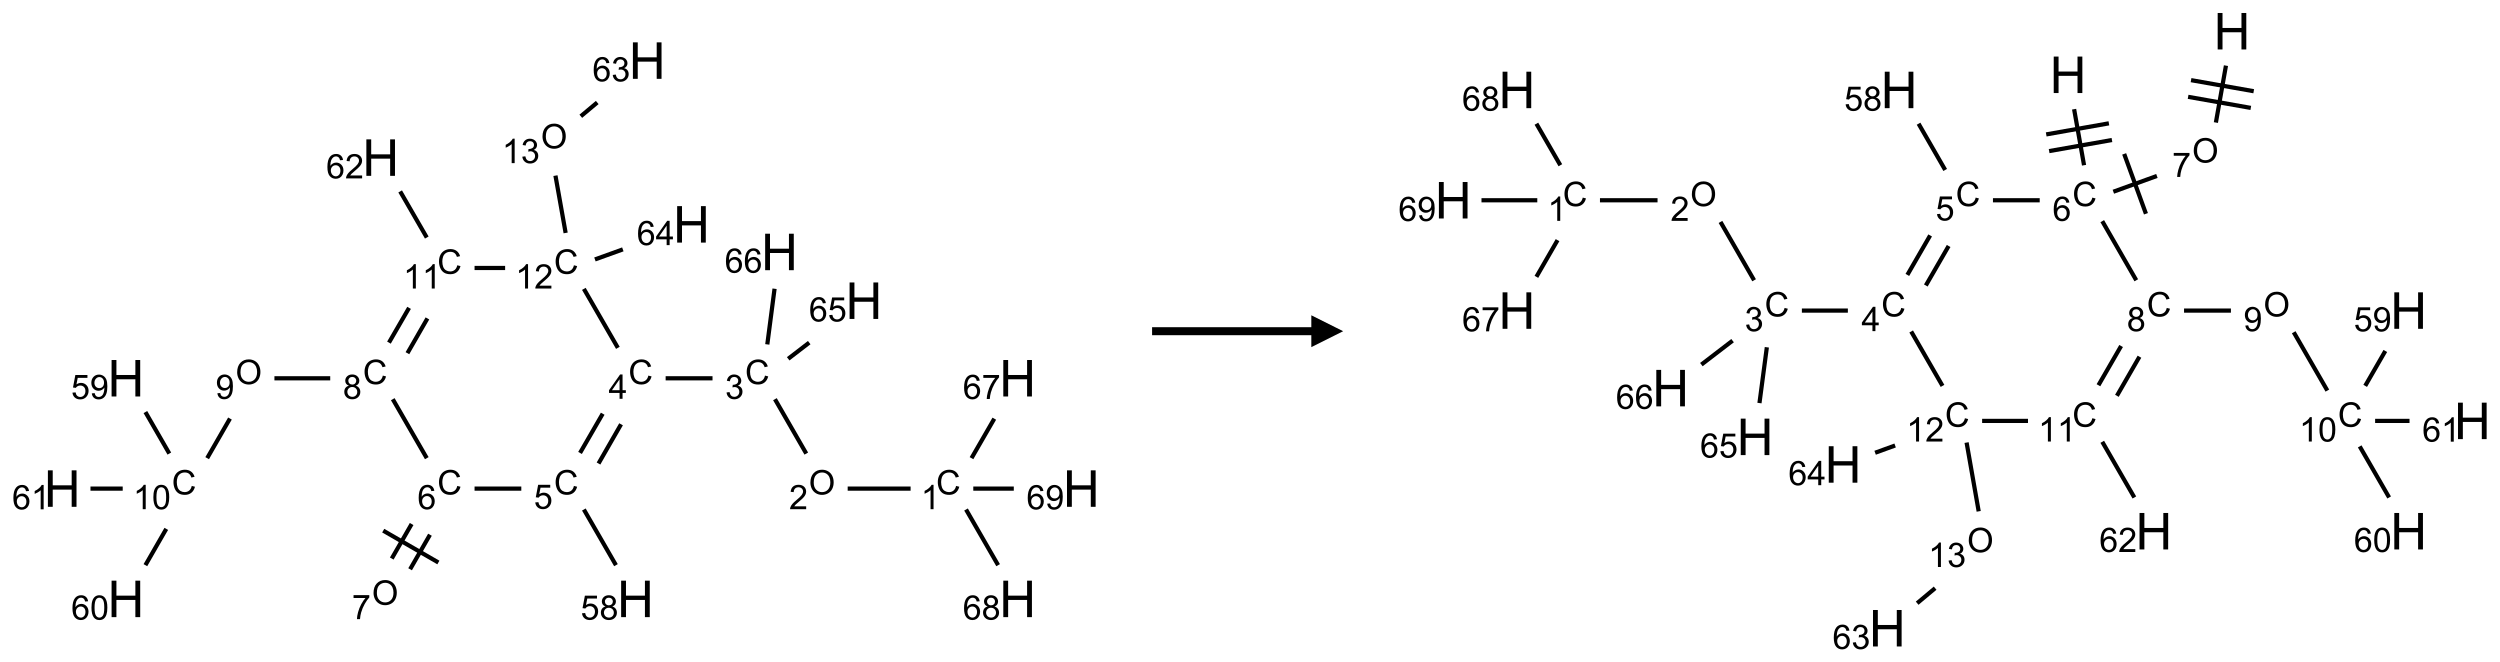 <?xml version="1.0" encoding="UTF-8"?>
<svg xmlns="http://www.w3.org/2000/svg" xmlns:xlink="http://www.w3.org/1999/xlink" width="785" height="208" viewBox="0 0 785 208">
<defs>
<g>
<g id="glyph-0-0">
<path d="M 1.332 0 L 1.332 -6.668 L 6.668 -6.668 L 6.668 0 Z M 1.5 -0.168 L 6.5 -0.168 L 6.5 -6.5 L 1.5 -6.5 Z M 1.5 -0.168 "/>
</g>
<g id="glyph-0-1">
<path d="M 6.27 -2.676 L 7.281 -2.422 C 7.07 -1.594 6.688 -0.961 6.137 -0.523 C 5.586 -0.086 4.914 0.129 4.121 0.129 C 3.297 0.129 2.629 -0.039 2.113 -0.371 C 1.598 -0.707 1.203 -1.191 0.934 -1.828 C 0.664 -2.465 0.531 -3.145 0.531 -3.875 C 0.531 -4.672 0.684 -5.363 0.988 -5.957 C 1.293 -6.547 1.723 -6.996 2.285 -7.305 C 2.844 -7.613 3.461 -7.766 4.137 -7.766 C 4.898 -7.766 5.543 -7.57 6.062 -7.184 C 6.582 -6.793 6.945 -6.246 7.152 -5.543 L 6.156 -5.309 C 5.98 -5.863 5.723 -6.266 5.387 -6.52 C 5.051 -6.773 4.625 -6.902 4.113 -6.902 C 3.527 -6.902 3.039 -6.762 2.645 -6.48 C 2.25 -6.199 1.973 -5.82 1.812 -5.348 C 1.652 -4.871 1.574 -4.383 1.574 -3.879 C 1.574 -3.23 1.668 -2.664 1.855 -2.18 C 2.047 -1.695 2.34 -1.332 2.738 -1.094 C 3.137 -0.855 3.57 -0.734 4.035 -0.734 C 4.602 -0.734 5.082 -0.898 5.473 -1.223 C 5.867 -1.551 6.133 -2.035 6.27 -2.676 Z M 6.27 -2.676 "/>
</g>
<g id="glyph-0-2">
<path d="M 3.973 0 L 3.035 0 L 3.035 -5.973 C 2.809 -5.758 2.516 -5.543 2.148 -5.328 C 1.781 -5.113 1.453 -4.953 1.16 -4.844 L 1.16 -5.75 C 1.684 -5.996 2.145 -6.297 2.535 -6.645 C 2.93 -6.996 3.207 -7.336 3.371 -7.668 L 3.973 -7.668 Z M 3.973 0 "/>
</g>
<g id="glyph-0-3">
<path d="M 0.516 -3.719 C 0.516 -4.984 0.855 -5.977 1.535 -6.695 C 2.215 -7.414 3.094 -7.77 4.172 -7.77 C 4.875 -7.77 5.512 -7.602 6.078 -7.266 C 6.645 -6.93 7.074 -6.461 7.371 -5.855 C 7.668 -5.254 7.816 -4.57 7.816 -3.809 C 7.816 -3.035 7.66 -2.34 7.348 -1.73 C 7.035 -1.117 6.594 -0.656 6.02 -0.34 C 5.449 -0.027 4.828 0.129 4.168 0.129 C 3.449 0.129 2.805 -0.043 2.238 -0.391 C 1.672 -0.738 1.246 -1.211 0.953 -1.812 C 0.66 -2.414 0.516 -3.047 0.516 -3.719 Z M 1.559 -3.703 C 1.559 -2.781 1.805 -2.059 2.301 -1.527 C 2.793 -1 3.414 -0.734 4.16 -0.734 C 4.922 -0.734 5.547 -1 6.039 -1.535 C 6.531 -2.07 6.777 -2.828 6.777 -3.812 C 6.777 -4.434 6.672 -4.977 6.461 -5.441 C 6.25 -5.902 5.945 -6.262 5.539 -6.52 C 5.133 -6.773 4.68 -6.902 4.176 -6.902 C 3.461 -6.902 2.848 -6.656 2.332 -6.164 C 1.816 -5.672 1.559 -4.852 1.559 -3.703 Z M 1.559 -3.703 "/>
</g>
<g id="glyph-0-4">
<path d="M 5.371 -0.902 L 5.371 0 L 0.324 0 C 0.316 -0.227 0.352 -0.441 0.434 -0.652 C 0.562 -0.996 0.766 -1.332 1.051 -1.668 C 1.332 -2 1.742 -2.387 2.277 -2.824 C 3.105 -3.504 3.668 -4.043 3.957 -4.441 C 4.25 -4.84 4.395 -5.215 4.395 -5.566 C 4.395 -5.938 4.262 -6.254 3.996 -6.508 C 3.73 -6.762 3.387 -6.891 2.957 -6.891 C 2.508 -6.891 2.145 -6.754 1.875 -6.484 C 1.605 -6.215 1.469 -5.84 1.465 -5.359 L 0.5 -5.457 C 0.566 -6.176 0.812 -6.727 1.246 -7.102 C 1.676 -7.477 2.254 -7.668 2.98 -7.668 C 3.711 -7.668 4.293 -7.465 4.719 -7.059 C 5.145 -6.652 5.359 -6.148 5.359 -5.547 C 5.359 -5.242 5.297 -4.941 5.172 -4.645 C 5.047 -4.352 4.84 -4.039 4.551 -3.715 C 4.262 -3.387 3.777 -2.938 3.105 -2.371 C 2.543 -1.898 2.18 -1.578 2.02 -1.41 C 1.859 -1.242 1.73 -1.07 1.625 -0.902 Z M 5.371 -0.902 "/>
</g>
<g id="glyph-0-5">
<path d="M 0.449 -2.016 L 1.387 -2.141 C 1.492 -1.609 1.676 -1.227 1.934 -0.992 C 2.191 -0.758 2.508 -0.641 2.879 -0.641 C 3.32 -0.641 3.695 -0.793 3.996 -1.098 C 4.301 -1.402 4.453 -1.781 4.453 -2.234 C 4.453 -2.664 4.312 -3.02 4.031 -3.301 C 3.75 -3.578 3.391 -3.719 2.957 -3.719 C 2.781 -3.719 2.562 -3.684 2.297 -3.613 L 2.402 -4.438 C 2.465 -4.43 2.516 -4.426 2.551 -4.426 C 2.949 -4.426 3.312 -4.531 3.629 -4.738 C 3.949 -4.949 4.109 -5.27 4.109 -5.703 C 4.109 -6.047 3.992 -6.332 3.762 -6.559 C 3.527 -6.785 3.227 -6.895 2.859 -6.895 C 2.496 -6.895 2.191 -6.781 1.949 -6.551 C 1.707 -6.324 1.547 -5.98 1.48 -5.52 L 0.543 -5.688 C 0.656 -6.316 0.918 -6.805 1.324 -7.148 C 1.73 -7.492 2.234 -7.668 2.84 -7.668 C 3.254 -7.668 3.641 -7.578 3.988 -7.398 C 4.34 -7.219 4.609 -6.977 4.793 -6.668 C 4.98 -6.359 5.074 -6.031 5.074 -5.684 C 5.074 -5.352 4.984 -5.051 4.809 -4.781 C 4.629 -4.512 4.367 -4.297 4.02 -4.137 C 4.473 -4.031 4.824 -3.816 5.074 -3.488 C 5.324 -3.16 5.449 -2.75 5.449 -2.254 C 5.449 -1.59 5.203 -1.023 4.719 -0.559 C 4.234 -0.098 3.617 0.137 2.875 0.137 C 2.203 0.137 1.648 -0.062 1.207 -0.465 C 0.762 -0.863 0.512 -1.379 0.449 -2.016 Z M 0.449 -2.016 "/>
</g>
<g id="glyph-0-6">
<path d="M 3.449 0 L 3.449 -1.828 L 0.137 -1.828 L 0.137 -2.688 L 3.621 -7.637 L 4.387 -7.637 L 4.387 -2.688 L 5.418 -2.688 L 5.418 -1.828 L 4.387 -1.828 L 4.387 0 Z M 3.449 -2.688 L 3.449 -6.129 L 1.059 -2.688 Z M 3.449 -2.688 "/>
</g>
<g id="glyph-0-7">
<path d="M 0.441 -2 L 1.426 -2.082 C 1.5 -1.605 1.668 -1.242 1.934 -1.004 C 2.199 -0.762 2.52 -0.641 2.895 -0.641 C 3.348 -0.641 3.73 -0.812 4.043 -1.152 C 4.355 -1.492 4.512 -1.941 4.512 -2.504 C 4.512 -3.039 4.359 -3.461 4.059 -3.77 C 3.758 -4.078 3.367 -4.234 2.879 -4.234 C 2.578 -4.234 2.305 -4.164 2.062 -4.027 C 1.82 -3.891 1.629 -3.715 1.488 -3.496 L 0.609 -3.609 L 1.348 -7.531 L 5.145 -7.531 L 5.145 -6.637 L 2.098 -6.637 L 1.688 -4.582 C 2.145 -4.902 2.625 -5.062 3.129 -5.062 C 3.797 -5.062 4.359 -4.832 4.816 -4.371 C 5.277 -3.91 5.504 -3.312 5.504 -2.59 C 5.504 -1.898 5.305 -1.301 4.902 -0.797 C 4.41 -0.18 3.742 0.129 2.895 0.129 C 2.199 0.129 1.633 -0.062 1.195 -0.453 C 0.758 -0.844 0.504 -1.359 0.441 -2 Z M 0.441 -2 "/>
</g>
<g id="glyph-0-8">
<path d="M 1.887 -4.141 C 1.496 -4.281 1.207 -4.484 1.02 -4.75 C 0.832 -5.016 0.738 -5.328 0.738 -5.699 C 0.738 -6.254 0.938 -6.719 1.34 -7.098 C 1.738 -7.477 2.27 -7.668 2.934 -7.668 C 3.598 -7.668 4.137 -7.473 4.543 -7.086 C 4.949 -6.699 5.152 -6.227 5.152 -5.672 C 5.152 -5.316 5.059 -5.008 4.871 -4.746 C 4.688 -4.484 4.406 -4.281 4.027 -4.141 C 4.496 -3.988 4.852 -3.742 5.098 -3.402 C 5.34 -3.062 5.465 -2.656 5.465 -2.184 C 5.465 -1.531 5.234 -0.98 4.77 -0.535 C 4.309 -0.09 3.703 0.129 2.949 0.129 C 2.195 0.129 1.586 -0.094 1.125 -0.539 C 0.664 -0.984 0.434 -1.543 0.434 -2.207 C 0.434 -2.703 0.559 -3.121 0.809 -3.457 C 1.062 -3.793 1.422 -4.02 1.887 -4.141 Z M 1.699 -5.73 C 1.699 -5.367 1.812 -5.074 2.047 -4.844 C 2.281 -4.613 2.582 -4.5 2.953 -4.5 C 3.312 -4.5 3.609 -4.613 3.84 -4.84 C 4.07 -5.066 4.188 -5.348 4.188 -5.676 C 4.188 -6.02 4.07 -6.309 3.832 -6.543 C 3.594 -6.777 3.297 -6.895 2.941 -6.895 C 2.586 -6.895 2.289 -6.781 2.051 -6.551 C 1.816 -6.324 1.699 -6.047 1.699 -5.73 Z M 1.395 -2.203 C 1.395 -1.938 1.461 -1.676 1.586 -1.426 C 1.711 -1.176 1.902 -0.984 2.152 -0.848 C 2.402 -0.711 2.672 -0.641 2.957 -0.641 C 3.406 -0.641 3.777 -0.785 4.066 -1.074 C 4.359 -1.363 4.504 -1.727 4.504 -2.172 C 4.504 -2.625 4.355 -2.996 4.055 -3.293 C 3.754 -3.586 3.379 -3.734 2.926 -3.734 C 2.484 -3.734 2.121 -3.59 1.832 -3.297 C 1.543 -3.004 1.395 -2.641 1.395 -2.203 Z M 1.395 -2.203 "/>
</g>
<g id="glyph-0-9">
<path d="M 5.309 -5.766 L 4.375 -5.691 C 4.293 -6.059 4.172 -6.328 4.02 -6.496 C 3.766 -6.762 3.453 -6.895 3.082 -6.895 C 2.785 -6.895 2.523 -6.812 2.297 -6.645 C 2 -6.43 1.77 -6.117 1.598 -5.703 C 1.43 -5.289 1.34 -4.703 1.332 -3.938 C 1.559 -4.281 1.836 -4.535 2.16 -4.703 C 2.488 -4.871 2.828 -4.953 3.188 -4.953 C 3.812 -4.953 4.344 -4.723 4.785 -4.262 C 5.223 -3.801 5.441 -3.207 5.441 -2.48 C 5.441 -2 5.34 -1.555 5.133 -1.145 C 4.926 -0.73 4.641 -0.418 4.281 -0.199 C 3.922 0.02 3.512 0.129 3.051 0.129 C 2.27 0.129 1.633 -0.156 1.141 -0.73 C 0.648 -1.305 0.402 -2.254 0.402 -3.574 C 0.402 -5.051 0.672 -6.121 1.219 -6.793 C 1.695 -7.375 2.336 -7.668 3.141 -7.668 C 3.742 -7.668 4.234 -7.5 4.617 -7.16 C 5 -6.824 5.23 -6.359 5.309 -5.766 Z M 1.48 -2.473 C 1.48 -2.152 1.547 -1.844 1.684 -1.547 C 1.82 -1.25 2.016 -1.027 2.262 -0.871 C 2.508 -0.719 2.766 -0.641 3.035 -0.641 C 3.434 -0.641 3.773 -0.801 4.059 -1.121 C 4.344 -1.441 4.484 -1.875 4.484 -2.422 C 4.484 -2.949 4.344 -3.367 4.062 -3.668 C 3.781 -3.973 3.426 -4.125 3 -4.125 C 2.578 -4.125 2.219 -3.973 1.922 -3.668 C 1.625 -3.363 1.48 -2.969 1.48 -2.473 Z M 1.48 -2.473 "/>
</g>
<g id="glyph-0-10">
<path d="M 0.504 -6.637 L 0.504 -7.535 L 5.449 -7.535 L 5.449 -6.809 C 4.961 -6.289 4.48 -5.602 4.004 -4.746 C 3.527 -3.887 3.156 -3.004 2.895 -2.098 C 2.707 -1.461 2.59 -0.762 2.535 0 L 1.574 0 C 1.582 -0.602 1.703 -1.328 1.926 -2.176 C 2.152 -3.027 2.477 -3.848 2.898 -4.637 C 3.32 -5.426 3.77 -6.094 4.246 -6.637 Z M 0.504 -6.637 "/>
</g>
<g id="glyph-0-11">
<path d="M 0.582 -1.766 L 1.484 -1.848 C 1.562 -1.426 1.707 -1.117 1.922 -0.926 C 2.137 -0.734 2.414 -0.641 2.75 -0.641 C 3.039 -0.641 3.289 -0.707 3.508 -0.84 C 3.727 -0.973 3.902 -1.148 4.043 -1.367 C 4.18 -1.586 4.297 -1.887 4.391 -2.262 C 4.484 -2.637 4.531 -3.016 4.531 -3.406 C 4.531 -3.449 4.531 -3.512 4.527 -3.594 C 4.34 -3.297 4.082 -3.055 3.758 -2.867 C 3.434 -2.68 3.082 -2.59 2.703 -2.59 C 2.07 -2.59 1.535 -2.816 1.098 -3.277 C 0.66 -3.734 0.441 -4.34 0.441 -5.09 C 0.441 -5.863 0.672 -6.484 1.129 -6.957 C 1.586 -7.43 2.156 -7.668 2.844 -7.668 C 3.34 -7.668 3.793 -7.531 4.207 -7.266 C 4.617 -7 4.93 -6.617 5.145 -6.121 C 5.355 -5.629 5.465 -4.91 5.465 -3.973 C 5.465 -2.996 5.359 -2.223 5.145 -1.645 C 4.934 -1.066 4.617 -0.625 4.199 -0.324 C 3.781 -0.02 3.293 0.129 2.73 0.129 C 2.133 0.129 1.645 -0.035 1.266 -0.367 C 0.887 -0.699 0.66 -1.164 0.582 -1.766 Z M 4.422 -5.137 C 4.422 -5.676 4.277 -6.102 3.992 -6.418 C 3.707 -6.734 3.359 -6.891 2.957 -6.891 C 2.543 -6.891 2.18 -6.719 1.871 -6.379 C 1.562 -6.039 1.406 -5.598 1.406 -5.059 C 1.406 -4.57 1.555 -4.176 1.848 -3.871 C 2.141 -3.566 2.5 -3.418 2.934 -3.418 C 3.367 -3.418 3.723 -3.57 4.004 -3.871 C 4.281 -4.176 4.422 -4.598 4.422 -5.137 Z M 4.422 -5.137 "/>
</g>
<g id="glyph-0-12">
<path d="M 0.441 -3.766 C 0.441 -4.668 0.535 -5.395 0.723 -5.945 C 0.906 -6.496 1.184 -6.922 1.551 -7.219 C 1.918 -7.516 2.375 -7.668 2.934 -7.668 C 3.344 -7.668 3.703 -7.586 4.012 -7.418 C 4.32 -7.254 4.574 -7.016 4.777 -6.707 C 4.977 -6.395 5.137 -6.016 5.25 -5.57 C 5.363 -5.125 5.422 -4.523 5.422 -3.766 C 5.422 -2.871 5.328 -2.148 5.145 -1.598 C 4.961 -1.047 4.688 -0.621 4.32 -0.32 C 3.953 -0.02 3.492 0.129 2.934 0.129 C 2.195 0.129 1.617 -0.133 1.199 -0.66 C 0.695 -1.297 0.441 -2.332 0.441 -3.766 Z M 1.406 -3.766 C 1.406 -2.512 1.555 -1.68 1.848 -1.262 C 2.141 -0.848 2.5 -0.641 2.934 -0.641 C 3.363 -0.641 3.727 -0.848 4.02 -1.266 C 4.312 -1.684 4.457 -2.516 4.457 -3.766 C 4.457 -5.023 4.312 -5.859 4.02 -6.27 C 3.727 -6.684 3.359 -6.891 2.922 -6.891 C 2.492 -6.891 2.148 -6.707 1.891 -6.344 C 1.566 -5.879 1.406 -5.02 1.406 -3.766 Z M 1.406 -3.766 "/>
</g>
<g id="glyph-1-0">
<path d="M 2 0 L 2 -10 L 10 -10 L 10 0 Z M 2.25 -0.25 L 9.75 -0.25 L 9.75 -9.75 L 2.25 -9.75 Z M 2.25 -0.25 "/>
</g>
<g id="glyph-1-1">
<path d="M 1.281 0 L 1.281 -11.453 L 2.797 -11.453 L 2.797 -6.75 L 8.75 -6.75 L 8.75 -11.453 L 10.266 -11.453 L 10.266 0 L 8.75 0 L 8.75 -5.398 L 2.797 -5.398 L 2.797 0 Z M 1.281 0 "/>
</g>
</g>
</defs>
<path fill="none" stroke-width="0.033" stroke-linecap="butt" stroke-linejoin="miter" stroke="rgb(0%, 0%, 0%)" stroke-opacity="1" stroke-miterlimit="10" d="M 6.66 3.36 L 6.166 3.36 " transform="matrix(40, 0, 0, 40, 19.531, 19.025)"/>
<path fill="none" stroke-width="0.033" stroke-linecap="butt" stroke-linejoin="miter" stroke="rgb(0%, 0%, 0%)" stroke-opacity="1" stroke-miterlimit="10" d="M 5.841 3.085 L 5.595 2.658 " transform="matrix(40, 0, 0, 40, 19.531, 19.025)"/>
<path fill="none" stroke-width="0.033" stroke-linecap="butt" stroke-linejoin="miter" stroke="rgb(0%, 0%, 0%)" stroke-opacity="1" stroke-miterlimit="10" d="M 5.105 2.494 L 4.737 2.494 " transform="matrix(40, 0, 0, 40, 19.531, 19.025)"/>
<path fill="none" stroke-width="0.033" stroke-linecap="butt" stroke-linejoin="miter" stroke="rgb(0%, 0%, 0%)" stroke-opacity="1" stroke-miterlimit="10" d="M 4.243 2.772 L 4.065 3.08 " transform="matrix(40, 0, 0, 40, 19.531, 19.025)"/>
<path fill="none" stroke-width="0.033" stroke-linecap="butt" stroke-linejoin="miter" stroke="rgb(0%, 0%, 0%)" stroke-opacity="1" stroke-miterlimit="10" d="M 4.387 2.855 L 4.21 3.163 " transform="matrix(40, 0, 0, 40, 19.531, 19.025)"/>
<path fill="none" stroke-width="0.033" stroke-linecap="butt" stroke-linejoin="miter" stroke="rgb(0%, 0%, 0%)" stroke-opacity="1" stroke-miterlimit="10" d="M 4.095 3.524 L 4.347 3.961 " transform="matrix(40, 0, 0, 40, 19.531, 19.025)"/>
<path fill="none" stroke-width="0.033" stroke-linecap="butt" stroke-linejoin="miter" stroke="rgb(0%, 0%, 0%)" stroke-opacity="1" stroke-miterlimit="10" d="M 3.604 3.36 L 3.237 3.36 " transform="matrix(40, 0, 0, 40, 19.531, 19.025)"/>
<path fill="none" stroke-width="0.033" stroke-linecap="butt" stroke-linejoin="miter" stroke="rgb(0%, 0%, 0%)" stroke-opacity="1" stroke-miterlimit="10" d="M 2.743 3.638 L 2.587 3.909 " transform="matrix(40, 0, 0, 40, 19.531, 19.025)"/>
<path fill="none" stroke-width="0.033" stroke-linecap="butt" stroke-linejoin="miter" stroke="rgb(0%, 0%, 0%)" stroke-opacity="1" stroke-miterlimit="10" d="M 2.887 3.722 L 2.731 3.993 " transform="matrix(40, 0, 0, 40, 19.531, 19.025)"/>
<path fill="none" stroke-width="0.033" stroke-linecap="butt" stroke-linejoin="miter" stroke="rgb(0%, 0%, 0%)" stroke-opacity="1" stroke-miterlimit="10" d="M 2.52 3.69 L 2.953 3.94 " transform="matrix(40, 0, 0, 40, 19.531, 19.025)"/>
<path fill="none" stroke-width="0.033" stroke-linecap="butt" stroke-linejoin="miter" stroke="rgb(0%, 0%, 0%)" stroke-opacity="1" stroke-miterlimit="10" d="M 2.862 3.121 L 2.595 2.658 " transform="matrix(40, 0, 0, 40, 19.531, 19.025)"/>
<path fill="none" stroke-width="0.033" stroke-linecap="butt" stroke-linejoin="miter" stroke="rgb(0%, 0%, 0%)" stroke-opacity="1" stroke-miterlimit="10" d="M 2.104 2.494 L 1.666 2.494 " transform="matrix(40, 0, 0, 40, 19.531, 19.025)"/>
<path fill="none" stroke-width="0.033" stroke-linecap="butt" stroke-linejoin="miter" stroke="rgb(0%, 0%, 0%)" stroke-opacity="1" stroke-miterlimit="10" d="M 1.317 2.81 L 1.138 3.121 " transform="matrix(40, 0, 0, 40, 19.531, 19.025)"/>
<path fill="none" stroke-width="0.033" stroke-linecap="butt" stroke-linejoin="miter" stroke="rgb(0%, 0%, 0%)" stroke-opacity="1" stroke-miterlimit="10" d="M 0.841 3.085 L 0.653 2.759 " transform="matrix(40, 0, 0, 40, 19.531, 19.025)"/>
<path fill="none" stroke-width="0.033" stroke-linecap="butt" stroke-linejoin="miter" stroke="rgb(0%, 0%, 0%)" stroke-opacity="1" stroke-miterlimit="10" d="M 0.817 3.676 L 0.653 3.961 " transform="matrix(40, 0, 0, 40, 19.531, 19.025)"/>
<path fill="none" stroke-width="0.033" stroke-linecap="butt" stroke-linejoin="miter" stroke="rgb(0%, 0%, 0%)" stroke-opacity="1" stroke-miterlimit="10" d="M 0.475 3.36 L 0.222 3.36 " transform="matrix(40, 0, 0, 40, 19.531, 19.025)"/>
<path fill="none" stroke-width="0.033" stroke-linecap="butt" stroke-linejoin="miter" stroke="rgb(0%, 0%, 0%)" stroke-opacity="1" stroke-miterlimit="10" d="M 2.71 2.297 L 2.867 2.024 " transform="matrix(40, 0, 0, 40, 19.531, 19.025)"/>
<path fill="none" stroke-width="0.033" stroke-linecap="butt" stroke-linejoin="miter" stroke="rgb(0%, 0%, 0%)" stroke-opacity="1" stroke-miterlimit="10" d="M 2.565 2.214 L 2.723 1.941 " transform="matrix(40, 0, 0, 40, 19.531, 19.025)"/>
<path fill="none" stroke-width="0.033" stroke-linecap="butt" stroke-linejoin="miter" stroke="rgb(0%, 0%, 0%)" stroke-opacity="1" stroke-miterlimit="10" d="M 2.862 1.389 L 2.653 1.027 " transform="matrix(40, 0, 0, 40, 19.531, 19.025)"/>
<path fill="none" stroke-width="0.033" stroke-linecap="butt" stroke-linejoin="miter" stroke="rgb(0%, 0%, 0%)" stroke-opacity="1" stroke-miterlimit="10" d="M 3.237 1.628 L 3.477 1.628 " transform="matrix(40, 0, 0, 40, 19.531, 19.025)"/>
<path fill="none" stroke-width="0.033" stroke-linecap="butt" stroke-linejoin="miter" stroke="rgb(0%, 0%, 0%)" stroke-opacity="1" stroke-miterlimit="10" d="M 4.095 1.792 L 4.362 2.255 " transform="matrix(40, 0, 0, 40, 19.531, 19.025)"/>
<path fill="none" stroke-width="0.033" stroke-linecap="butt" stroke-linejoin="miter" stroke="rgb(0%, 0%, 0%)" stroke-opacity="1" stroke-miterlimit="10" d="M 3.952 1.353 L 3.872 0.903 " transform="matrix(40, 0, 0, 40, 19.531, 19.025)"/>
<path fill="none" stroke-width="0.033" stroke-linecap="butt" stroke-linejoin="miter" stroke="rgb(0%, 0%, 0%)" stroke-opacity="1" stroke-miterlimit="10" d="M 4.071 0.437 L 4.2 0.329 " transform="matrix(40, 0, 0, 40, 19.531, 19.025)"/>
<path fill="none" stroke-width="0.033" stroke-linecap="butt" stroke-linejoin="miter" stroke="rgb(0%, 0%, 0%)" stroke-opacity="1" stroke-miterlimit="10" d="M 4.182 1.561 L 4.401 1.482 " transform="matrix(40, 0, 0, 40, 19.531, 19.025)"/>
<path fill="none" stroke-width="0.033" stroke-linecap="butt" stroke-linejoin="miter" stroke="rgb(0%, 0%, 0%)" stroke-opacity="1" stroke-miterlimit="10" d="M 5.699 2.341 L 5.864 2.214 " transform="matrix(40, 0, 0, 40, 19.531, 19.025)"/>
<path fill="none" stroke-width="0.033" stroke-linecap="butt" stroke-linejoin="miter" stroke="rgb(0%, 0%, 0%)" stroke-opacity="1" stroke-miterlimit="10" d="M 5.535 2.228 L 5.592 1.791 " transform="matrix(40, 0, 0, 40, 19.531, 19.025)"/>
<path fill="none" stroke-width="0.033" stroke-linecap="butt" stroke-linejoin="miter" stroke="rgb(0%, 0%, 0%)" stroke-opacity="1" stroke-miterlimit="10" d="M 7.138 3.121 L 7.317 2.811 " transform="matrix(40, 0, 0, 40, 19.531, 19.025)"/>
<path fill="none" stroke-width="0.033" stroke-linecap="butt" stroke-linejoin="miter" stroke="rgb(0%, 0%, 0%)" stroke-opacity="1" stroke-miterlimit="10" d="M 7.095 3.524 L 7.347 3.961 " transform="matrix(40, 0, 0, 40, 19.531, 19.025)"/>
<path fill="none" stroke-width="0.033" stroke-linecap="butt" stroke-linejoin="miter" stroke="rgb(0%, 0%, 0%)" stroke-opacity="1" stroke-miterlimit="10" d="M 7.152 3.36 L 7.47 3.36 " transform="matrix(40, 0, 0, 40, 19.531, 19.025)"/>
<g fill="rgb(0%, 0%, 0%)" fill-opacity="1">
<use xlink:href="#glyph-0-1" x="293.938" y="155.258"/>
</g>
<g fill="rgb(0%, 0%, 0%)" fill-opacity="1">
<use xlink:href="#glyph-0-2" x="289.16" y="159.891"/>
</g>
<g fill="rgb(0%, 0%, 0%)" fill-opacity="1">
<use xlink:href="#glyph-0-3" x="253.953" y="155.262"/>
</g>
<g fill="rgb(0%, 0%, 0%)" fill-opacity="1">
<use xlink:href="#glyph-0-4" x="247.766" y="159.891"/>
</g>
<g fill="rgb(0%, 0%, 0%)" fill-opacity="1">
<use xlink:href="#glyph-0-1" x="233.938" y="120.613"/>
</g>
<g fill="rgb(0%, 0%, 0%)" fill-opacity="1">
<use xlink:href="#glyph-0-5" x="227.688" y="125.25"/>
</g>
<g fill="rgb(0%, 0%, 0%)" fill-opacity="1">
<use xlink:href="#glyph-0-1" x="197.312" y="120.613"/>
</g>
<g fill="rgb(0%, 0%, 0%)" fill-opacity="1">
<use xlink:href="#glyph-0-6" x="191.094" y="125.219"/>
</g>
<g fill="rgb(0%, 0%, 0%)" fill-opacity="1">
<use xlink:href="#glyph-0-1" x="173.938" y="155.258"/>
</g>
<g fill="rgb(0%, 0%, 0%)" fill-opacity="1">
<use xlink:href="#glyph-0-7" x="167.629" y="159.758"/>
</g>
<g fill="rgb(0%, 0%, 0%)" fill-opacity="1">
<use xlink:href="#glyph-1-1" x="193.758" y="193.781"/>
</g>
<g fill="rgb(0%, 0%, 0%)" fill-opacity="1">
<use xlink:href="#glyph-0-7" x="182.309" y="194.57"/>
<use xlink:href="#glyph-0-8" x="188.241" y="194.57"/>
</g>
<g fill="rgb(0%, 0%, 0%)" fill-opacity="1">
<use xlink:href="#glyph-0-1" x="137.312" y="155.258"/>
</g>
<g fill="rgb(0%, 0%, 0%)" fill-opacity="1">
<use xlink:href="#glyph-0-9" x="131.066" y="159.891"/>
</g>
<g fill="rgb(0%, 0%, 0%)" fill-opacity="1">
<use xlink:href="#glyph-0-3" x="116.777" y="189.902"/>
</g>
<g fill="rgb(0%, 0%, 0%)" fill-opacity="1">
<use xlink:href="#glyph-0-10" x="110.508" y="194.402"/>
</g>
<g fill="rgb(0%, 0%, 0%)" fill-opacity="1">
<use xlink:href="#glyph-0-1" x="113.938" y="120.613"/>
</g>
<g fill="rgb(0%, 0%, 0%)" fill-opacity="1">
<use xlink:href="#glyph-0-8" x="107.672" y="125.25"/>
</g>
<g fill="rgb(0%, 0%, 0%)" fill-opacity="1">
<use xlink:href="#glyph-0-3" x="73.953" y="120.617"/>
</g>
<g fill="rgb(0%, 0%, 0%)" fill-opacity="1">
<use xlink:href="#glyph-0-11" x="67.672" y="125.25"/>
</g>
<g fill="rgb(0%, 0%, 0%)" fill-opacity="1">
<use xlink:href="#glyph-0-1" x="53.938" y="155.258"/>
</g>
<g fill="rgb(0%, 0%, 0%)" fill-opacity="1">
<use xlink:href="#glyph-0-2" x="41.781" y="159.891"/>
<use xlink:href="#glyph-0-12" x="47.714" y="159.891"/>
</g>
<g fill="rgb(0%, 0%, 0%)" fill-opacity="1">
<use xlink:href="#glyph-1-1" x="33.758" y="124.496"/>
</g>
<g fill="rgb(0%, 0%, 0%)" fill-opacity="1">
<use xlink:href="#glyph-0-7" x="22.309" y="125.289"/>
<use xlink:href="#glyph-0-11" x="28.241" y="125.289"/>
</g>
<g fill="rgb(0%, 0%, 0%)" fill-opacity="1">
<use xlink:href="#glyph-1-1" x="33.758" y="193.781"/>
</g>
<g fill="rgb(0%, 0%, 0%)" fill-opacity="1">
<use xlink:href="#glyph-0-9" x="22.352" y="194.57"/>
<use xlink:href="#glyph-0-12" x="28.284" y="194.57"/>
</g>
<g fill="rgb(0%, 0%, 0%)" fill-opacity="1">
<use xlink:href="#glyph-1-1" x="13.758" y="159.141"/>
</g>
<g fill="rgb(0%, 0%, 0%)" fill-opacity="1">
<use xlink:href="#glyph-0-9" x="3.801" y="159.93"/>
<use xlink:href="#glyph-0-2" x="9.733" y="159.93"/>
</g>
<g fill="rgb(0%, 0%, 0%)" fill-opacity="1">
<use xlink:href="#glyph-0-1" x="137.312" y="85.973"/>
</g>
<g fill="rgb(0%, 0%, 0%)" fill-opacity="1">
<use xlink:href="#glyph-0-2" x="126.602" y="90.609"/>
<use xlink:href="#glyph-0-2" x="132.534" y="90.609"/>
</g>
<g fill="rgb(0%, 0%, 0%)" fill-opacity="1">
<use xlink:href="#glyph-1-1" x="113.758" y="55.215"/>
</g>
<g fill="rgb(0%, 0%, 0%)" fill-opacity="1">
<use xlink:href="#glyph-0-9" x="102.402" y="56.008"/>
<use xlink:href="#glyph-0-4" x="108.335" y="56.008"/>
</g>
<g fill="rgb(0%, 0%, 0%)" fill-opacity="1">
<use xlink:href="#glyph-0-1" x="173.938" y="85.973"/>
</g>
<g fill="rgb(0%, 0%, 0%)" fill-opacity="1">
<use xlink:href="#glyph-0-2" x="161.832" y="90.609"/>
<use xlink:href="#glyph-0-4" x="167.764" y="90.609"/>
</g>
<g fill="rgb(0%, 0%, 0%)" fill-opacity="1">
<use xlink:href="#glyph-0-3" x="169.832" y="46.586"/>
</g>
<g fill="rgb(0%, 0%, 0%)" fill-opacity="1">
<use xlink:href="#glyph-0-2" x="157.629" y="51.219"/>
<use xlink:href="#glyph-0-5" x="163.561" y="51.219"/>
</g>
<g fill="rgb(0%, 0%, 0%)" fill-opacity="1">
<use xlink:href="#glyph-1-1" x="197.453" y="24.754"/>
</g>
<g fill="rgb(0%, 0%, 0%)" fill-opacity="1">
<use xlink:href="#glyph-0-9" x="186.02" y="25.547"/>
<use xlink:href="#glyph-0-5" x="191.952" y="25.547"/>
</g>
<g fill="rgb(0%, 0%, 0%)" fill-opacity="1">
<use xlink:href="#glyph-1-1" x="211.348" y="76.176"/>
</g>
<g fill="rgb(0%, 0%, 0%)" fill-opacity="1">
<use xlink:href="#glyph-0-9" x="199.945" y="76.969"/>
<use xlink:href="#glyph-0-6" x="205.878" y="76.969"/>
</g>
<g fill="rgb(0%, 0%, 0%)" fill-opacity="1">
<use xlink:href="#glyph-1-1" x="265.492" y="100.148"/>
</g>
<g fill="rgb(0%, 0%, 0%)" fill-opacity="1">
<use xlink:href="#glyph-0-9" x="254.004" y="100.941"/>
<use xlink:href="#glyph-0-7" x="259.936" y="100.941"/>
</g>
<g fill="rgb(0%, 0%, 0%)" fill-opacity="1">
<use xlink:href="#glyph-1-1" x="238.98" y="84.84"/>
</g>
<g fill="rgb(0%, 0%, 0%)" fill-opacity="1">
<use xlink:href="#glyph-0-9" x="227.551" y="85.633"/>
<use xlink:href="#glyph-0-9" x="233.483" y="85.633"/>
</g>
<g fill="rgb(0%, 0%, 0%)" fill-opacity="1">
<use xlink:href="#glyph-1-1" x="313.758" y="124.496"/>
</g>
<g fill="rgb(0%, 0%, 0%)" fill-opacity="1">
<use xlink:href="#glyph-0-9" x="302.324" y="125.289"/>
<use xlink:href="#glyph-0-10" x="308.257" y="125.289"/>
</g>
<g fill="rgb(0%, 0%, 0%)" fill-opacity="1">
<use xlink:href="#glyph-1-1" x="313.758" y="193.781"/>
</g>
<g fill="rgb(0%, 0%, 0%)" fill-opacity="1">
<use xlink:href="#glyph-0-9" x="302.309" y="194.57"/>
<use xlink:href="#glyph-0-8" x="308.241" y="194.57"/>
</g>
<g fill="rgb(0%, 0%, 0%)" fill-opacity="1">
<use xlink:href="#glyph-1-1" x="333.758" y="159.141"/>
</g>
<g fill="rgb(0%, 0%, 0%)" fill-opacity="1">
<use xlink:href="#glyph-0-9" x="322.309" y="159.93"/>
<use xlink:href="#glyph-0-11" x="328.241" y="159.93"/>
</g>
<path fill-rule="nonzero" fill="rgb(0%, 0%, 0%)" fill-opacity="1" d="M 361.754 105.25 L 411.754 105.25 L 411.754 109 L 421.754 104 L 411.754 99 L 411.754 102.75 L 361.754 102.75 "/>
<path fill="none" stroke-width="0.033" stroke-linecap="butt" stroke-linejoin="miter" stroke="rgb(0%, 0%, 0%)" stroke-opacity="1" stroke-miterlimit="10" d="M 4.874 0.612 L 4.952 1.052 " transform="matrix(40, 0, 0, 40, 456.309, 9.805)"/>
<path fill="none" stroke-width="0.033" stroke-linecap="butt" stroke-linejoin="miter" stroke="rgb(0%, 0%, 0%)" stroke-opacity="1" stroke-miterlimit="10" d="M 4.678 0.941 L 5.171 0.854 " transform="matrix(40, 0, 0, 40, 456.309, 9.805)"/>
<path fill="none" stroke-width="0.033" stroke-linecap="butt" stroke-linejoin="miter" stroke="rgb(0%, 0%, 0%)" stroke-opacity="1" stroke-miterlimit="10" d="M 4.655 0.81 L 5.147 0.723 " transform="matrix(40, 0, 0, 40, 456.309, 9.805)"/>
<path fill="none" stroke-width="0.033" stroke-linecap="butt" stroke-linejoin="miter" stroke="rgb(0%, 0%, 0%)" stroke-opacity="1" stroke-miterlimit="10" d="M 5.182 1.26 L 5.524 1.136 " transform="matrix(40, 0, 0, 40, 456.309, 9.805)"/>
<path fill="none" stroke-width="0.033" stroke-linecap="butt" stroke-linejoin="miter" stroke="rgb(0%, 0%, 0%)" stroke-opacity="1" stroke-miterlimit="10" d="M 5.438 1.433 L 5.267 0.963 " transform="matrix(40, 0, 0, 40, 456.309, 9.805)"/>
<path fill="none" stroke-width="0.033" stroke-linecap="butt" stroke-linejoin="miter" stroke="rgb(0%, 0%, 0%)" stroke-opacity="1" stroke-miterlimit="10" d="M 5.987 0.717 L 6.066 0.27 " transform="matrix(40, 0, 0, 40, 456.309, 9.805)"/>
<path fill="none" stroke-width="0.033" stroke-linecap="butt" stroke-linejoin="miter" stroke="rgb(0%, 0%, 0%)" stroke-opacity="1" stroke-miterlimit="10" d="M 6.284 0.471 L 5.792 0.384 " transform="matrix(40, 0, 0, 40, 456.309, 9.805)"/>
<path fill="none" stroke-width="0.033" stroke-linecap="butt" stroke-linejoin="miter" stroke="rgb(0%, 0%, 0%)" stroke-opacity="1" stroke-miterlimit="10" d="M 6.261 0.602 L 5.769 0.515 " transform="matrix(40, 0, 0, 40, 456.309, 9.805)"/>
<path fill="none" stroke-width="0.033" stroke-linecap="butt" stroke-linejoin="miter" stroke="rgb(0%, 0%, 0%)" stroke-opacity="1" stroke-miterlimit="10" d="M 4.604 1.327 L 4.237 1.327 " transform="matrix(40, 0, 0, 40, 456.309, 9.805)"/>
<path fill="none" stroke-width="0.033" stroke-linecap="butt" stroke-linejoin="miter" stroke="rgb(0%, 0%, 0%)" stroke-opacity="1" stroke-miterlimit="10" d="M 3.862 1.089 L 3.653 0.726 " transform="matrix(40, 0, 0, 40, 456.309, 9.805)"/>
<path fill="none" stroke-width="0.033" stroke-linecap="butt" stroke-linejoin="miter" stroke="rgb(0%, 0%, 0%)" stroke-opacity="1" stroke-miterlimit="10" d="M 3.744 1.603 L 3.565 1.913 " transform="matrix(40, 0, 0, 40, 456.309, 9.805)"/>
<path fill="none" stroke-width="0.033" stroke-linecap="butt" stroke-linejoin="miter" stroke="rgb(0%, 0%, 0%)" stroke-opacity="1" stroke-miterlimit="10" d="M 3.889 1.686 L 3.71 1.996 " transform="matrix(40, 0, 0, 40, 456.309, 9.805)"/>
<path fill="none" stroke-width="0.033" stroke-linecap="butt" stroke-linejoin="miter" stroke="rgb(0%, 0%, 0%)" stroke-opacity="1" stroke-miterlimit="10" d="M 3.098 2.193 L 2.737 2.193 " transform="matrix(40, 0, 0, 40, 456.309, 9.805)"/>
<path fill="none" stroke-width="0.033" stroke-linecap="butt" stroke-linejoin="miter" stroke="rgb(0%, 0%, 0%)" stroke-opacity="1" stroke-miterlimit="10" d="M 2.362 1.955 L 2.098 1.497 " transform="matrix(40, 0, 0, 40, 456.309, 9.805)"/>
<path fill="none" stroke-width="0.033" stroke-linecap="butt" stroke-linejoin="miter" stroke="rgb(0%, 0%, 0%)" stroke-opacity="1" stroke-miterlimit="10" d="M 1.604 1.327 L 1.152 1.327 " transform="matrix(40, 0, 0, 40, 456.309, 9.805)"/>
<path fill="none" stroke-width="0.033" stroke-linecap="butt" stroke-linejoin="miter" stroke="rgb(0%, 0%, 0%)" stroke-opacity="1" stroke-miterlimit="10" d="M 0.819 1.64 L 0.653 1.928 " transform="matrix(40, 0, 0, 40, 456.309, 9.805)"/>
<path fill="none" stroke-width="0.033" stroke-linecap="butt" stroke-linejoin="miter" stroke="rgb(0%, 0%, 0%)" stroke-opacity="1" stroke-miterlimit="10" d="M 0.841 1.052 L 0.653 0.726 " transform="matrix(40, 0, 0, 40, 456.309, 9.805)"/>
<path fill="none" stroke-width="0.033" stroke-linecap="butt" stroke-linejoin="miter" stroke="rgb(0%, 0%, 0%)" stroke-opacity="1" stroke-miterlimit="10" d="M 0.66 1.327 L 0.222 1.327 " transform="matrix(40, 0, 0, 40, 456.309, 9.805)"/>
<path fill="none" stroke-width="0.033" stroke-linecap="butt" stroke-linejoin="miter" stroke="rgb(0%, 0%, 0%)" stroke-opacity="1" stroke-miterlimit="10" d="M 2.462 2.481 L 2.404 2.919 " transform="matrix(40, 0, 0, 40, 456.309, 9.805)"/>
<path fill="none" stroke-width="0.033" stroke-linecap="butt" stroke-linejoin="miter" stroke="rgb(0%, 0%, 0%)" stroke-opacity="1" stroke-miterlimit="10" d="M 2.193 2.429 L 1.948 2.617 " transform="matrix(40, 0, 0, 40, 456.309, 9.805)"/>
<path fill="none" stroke-width="0.033" stroke-linecap="butt" stroke-linejoin="miter" stroke="rgb(0%, 0%, 0%)" stroke-opacity="1" stroke-miterlimit="10" d="M 3.595 2.357 L 3.841 2.784 " transform="matrix(40, 0, 0, 40, 456.309, 9.805)"/>
<path fill="none" stroke-width="0.033" stroke-linecap="butt" stroke-linejoin="miter" stroke="rgb(0%, 0%, 0%)" stroke-opacity="1" stroke-miterlimit="10" d="M 4.03 3.229 L 4.125 3.769 " transform="matrix(40, 0, 0, 40, 456.309, 9.805)"/>
<path fill="none" stroke-width="0.033" stroke-linecap="butt" stroke-linejoin="miter" stroke="rgb(0%, 0%, 0%)" stroke-opacity="1" stroke-miterlimit="10" d="M 3.783 4.372 L 3.642 4.49 " transform="matrix(40, 0, 0, 40, 456.309, 9.805)"/>
<path fill="none" stroke-width="0.033" stroke-linecap="butt" stroke-linejoin="miter" stroke="rgb(0%, 0%, 0%)" stroke-opacity="1" stroke-miterlimit="10" d="M 3.469 3.252 L 3.312 3.309 " transform="matrix(40, 0, 0, 40, 456.309, 9.805)"/>
<path fill="none" stroke-width="0.033" stroke-linecap="butt" stroke-linejoin="miter" stroke="rgb(0%, 0%, 0%)" stroke-opacity="1" stroke-miterlimit="10" d="M 4.152 3.059 L 4.512 3.059 " transform="matrix(40, 0, 0, 40, 456.309, 9.805)"/>
<path fill="none" stroke-width="0.033" stroke-linecap="butt" stroke-linejoin="miter" stroke="rgb(0%, 0%, 0%)" stroke-opacity="1" stroke-miterlimit="10" d="M 5.095 3.223 L 5.347 3.66 " transform="matrix(40, 0, 0, 40, 456.309, 9.805)"/>
<path fill="none" stroke-width="0.033" stroke-linecap="butt" stroke-linejoin="miter" stroke="rgb(0%, 0%, 0%)" stroke-opacity="1" stroke-miterlimit="10" d="M 5.21 2.862 L 5.387 2.555 " transform="matrix(40, 0, 0, 40, 456.309, 9.805)"/>
<path fill="none" stroke-width="0.033" stroke-linecap="butt" stroke-linejoin="miter" stroke="rgb(0%, 0%, 0%)" stroke-opacity="1" stroke-miterlimit="10" d="M 5.065 2.779 L 5.243 2.471 " transform="matrix(40, 0, 0, 40, 456.309, 9.805)"/>
<path fill="none" stroke-width="0.033" stroke-linecap="butt" stroke-linejoin="miter" stroke="rgb(0%, 0%, 0%)" stroke-opacity="1" stroke-miterlimit="10" d="M 5.362 1.955 L 5.095 1.491 " transform="matrix(40, 0, 0, 40, 456.309, 9.805)"/>
<path fill="none" stroke-width="0.033" stroke-linecap="butt" stroke-linejoin="miter" stroke="rgb(0%, 0%, 0%)" stroke-opacity="1" stroke-miterlimit="10" d="M 5.737 2.193 L 6.105 2.193 " transform="matrix(40, 0, 0, 40, 456.309, 9.805)"/>
<path fill="none" stroke-width="0.033" stroke-linecap="butt" stroke-linejoin="miter" stroke="rgb(0%, 0%, 0%)" stroke-opacity="1" stroke-miterlimit="10" d="M 6.598 2.363 L 6.862 2.821 " transform="matrix(40, 0, 0, 40, 456.309, 9.805)"/>
<path fill="none" stroke-width="0.033" stroke-linecap="butt" stroke-linejoin="miter" stroke="rgb(0%, 0%, 0%)" stroke-opacity="1" stroke-miterlimit="10" d="M 7.159 2.784 L 7.317 2.51 " transform="matrix(40, 0, 0, 40, 456.309, 9.805)"/>
<path fill="none" stroke-width="0.033" stroke-linecap="butt" stroke-linejoin="miter" stroke="rgb(0%, 0%, 0%)" stroke-opacity="1" stroke-miterlimit="10" d="M 7.116 3.259 L 7.347 3.66 " transform="matrix(40, 0, 0, 40, 456.309, 9.805)"/>
<path fill="none" stroke-width="0.033" stroke-linecap="butt" stroke-linejoin="miter" stroke="rgb(0%, 0%, 0%)" stroke-opacity="1" stroke-miterlimit="10" d="M 7.237 3.059 L 7.507 3.059 " transform="matrix(40, 0, 0, 40, 456.309, 9.805)"/>
<g fill="rgb(0%, 0%, 0%)" fill-opacity="1">
<use xlink:href="#glyph-1-1" x="643.59" y="29.215"/>
</g>
<g fill="rgb(0%, 0%, 0%)" fill-opacity="1">
<use xlink:href="#glyph-0-1" x="650.715" y="64.723"/>
</g>
<g fill="rgb(0%, 0%, 0%)" fill-opacity="1">
<use xlink:href="#glyph-0-9" x="644.469" y="69.359"/>
</g>
<g fill="rgb(0%, 0%, 0%)" fill-opacity="1">
<use xlink:href="#glyph-0-3" x="688.32" y="51.047"/>
</g>
<g fill="rgb(0%, 0%, 0%)" fill-opacity="1">
<use xlink:href="#glyph-0-10" x="682.051" y="55.547"/>
</g>
<g fill="rgb(0%, 0%, 0%)" fill-opacity="1">
<use xlink:href="#glyph-1-1" x="695.07" y="15.531"/>
</g>
<g fill="rgb(0%, 0%, 0%)" fill-opacity="1">
<use xlink:href="#glyph-0-1" x="614.09" y="64.723"/>
</g>
<g fill="rgb(0%, 0%, 0%)" fill-opacity="1">
<use xlink:href="#glyph-0-7" x="607.781" y="69.227"/>
</g>
<g fill="rgb(0%, 0%, 0%)" fill-opacity="1">
<use xlink:href="#glyph-1-1" x="590.535" y="33.965"/>
</g>
<g fill="rgb(0%, 0%, 0%)" fill-opacity="1">
<use xlink:href="#glyph-0-7" x="579.086" y="34.758"/>
<use xlink:href="#glyph-0-8" x="585.018" y="34.758"/>
</g>
<g fill="rgb(0%, 0%, 0%)" fill-opacity="1">
<use xlink:href="#glyph-0-1" x="590.715" y="99.363"/>
</g>
<g fill="rgb(0%, 0%, 0%)" fill-opacity="1">
<use xlink:href="#glyph-0-6" x="584.496" y="103.969"/>
</g>
<g fill="rgb(0%, 0%, 0%)" fill-opacity="1">
<use xlink:href="#glyph-0-1" x="554.09" y="99.363"/>
</g>
<g fill="rgb(0%, 0%, 0%)" fill-opacity="1">
<use xlink:href="#glyph-0-5" x="547.84" y="104"/>
</g>
<g fill="rgb(0%, 0%, 0%)" fill-opacity="1">
<use xlink:href="#glyph-0-3" x="530.73" y="64.727"/>
</g>
<g fill="rgb(0%, 0%, 0%)" fill-opacity="1">
<use xlink:href="#glyph-0-4" x="524.543" y="69.359"/>
</g>
<g fill="rgb(0%, 0%, 0%)" fill-opacity="1">
<use xlink:href="#glyph-0-1" x="490.715" y="64.723"/>
</g>
<g fill="rgb(0%, 0%, 0%)" fill-opacity="1">
<use xlink:href="#glyph-0-2" x="485.938" y="69.359"/>
</g>
<g fill="rgb(0%, 0%, 0%)" fill-opacity="1">
<use xlink:href="#glyph-1-1" x="470.535" y="103.246"/>
</g>
<g fill="rgb(0%, 0%, 0%)" fill-opacity="1">
<use xlink:href="#glyph-0-9" x="459.102" y="104.039"/>
<use xlink:href="#glyph-0-10" x="465.034" y="104.039"/>
</g>
<g fill="rgb(0%, 0%, 0%)" fill-opacity="1">
<use xlink:href="#glyph-1-1" x="470.535" y="33.965"/>
</g>
<g fill="rgb(0%, 0%, 0%)" fill-opacity="1">
<use xlink:href="#glyph-0-9" x="459.086" y="34.758"/>
<use xlink:href="#glyph-0-8" x="465.018" y="34.758"/>
</g>
<g fill="rgb(0%, 0%, 0%)" fill-opacity="1">
<use xlink:href="#glyph-1-1" x="450.535" y="68.605"/>
</g>
<g fill="rgb(0%, 0%, 0%)" fill-opacity="1">
<use xlink:href="#glyph-0-9" x="439.086" y="69.398"/>
<use xlink:href="#glyph-0-11" x="445.018" y="69.398"/>
</g>
<g fill="rgb(0%, 0%, 0%)" fill-opacity="1">
<use xlink:href="#glyph-1-1" x="545.316" y="142.902"/>
</g>
<g fill="rgb(0%, 0%, 0%)" fill-opacity="1">
<use xlink:href="#glyph-0-9" x="533.824" y="143.695"/>
<use xlink:href="#glyph-0-7" x="539.757" y="143.695"/>
</g>
<g fill="rgb(0%, 0%, 0%)" fill-opacity="1">
<use xlink:href="#glyph-1-1" x="518.801" y="127.598"/>
</g>
<g fill="rgb(0%, 0%, 0%)" fill-opacity="1">
<use xlink:href="#glyph-0-9" x="507.375" y="128.391"/>
<use xlink:href="#glyph-0-9" x="513.307" y="128.391"/>
</g>
<g fill="rgb(0%, 0%, 0%)" fill-opacity="1">
<use xlink:href="#glyph-0-1" x="610.715" y="134.004"/>
</g>
<g fill="rgb(0%, 0%, 0%)" fill-opacity="1">
<use xlink:href="#glyph-0-2" x="598.609" y="138.641"/>
<use xlink:href="#glyph-0-4" x="604.542" y="138.641"/>
</g>
<g fill="rgb(0%, 0%, 0%)" fill-opacity="1">
<use xlink:href="#glyph-0-3" x="617.676" y="173.402"/>
</g>
<g fill="rgb(0%, 0%, 0%)" fill-opacity="1">
<use xlink:href="#glyph-0-2" x="605.477" y="178.031"/>
<use xlink:href="#glyph-0-5" x="611.409" y="178.031"/>
</g>
<g fill="rgb(0%, 0%, 0%)" fill-opacity="1">
<use xlink:href="#glyph-1-1" x="586.84" y="202.992"/>
</g>
<g fill="rgb(0%, 0%, 0%)" fill-opacity="1">
<use xlink:href="#glyph-0-9" x="575.406" y="203.785"/>
<use xlink:href="#glyph-0-5" x="581.339" y="203.785"/>
</g>
<g fill="rgb(0%, 0%, 0%)" fill-opacity="1">
<use xlink:href="#glyph-1-1" x="572.949" y="151.566"/>
</g>
<g fill="rgb(0%, 0%, 0%)" fill-opacity="1">
<use xlink:href="#glyph-0-9" x="561.547" y="152.359"/>
<use xlink:href="#glyph-0-6" x="567.479" y="152.359"/>
</g>
<g fill="rgb(0%, 0%, 0%)" fill-opacity="1">
<use xlink:href="#glyph-0-1" x="650.715" y="134.004"/>
</g>
<g fill="rgb(0%, 0%, 0%)" fill-opacity="1">
<use xlink:href="#glyph-0-2" x="640.004" y="138.641"/>
<use xlink:href="#glyph-0-2" x="645.936" y="138.641"/>
</g>
<g fill="rgb(0%, 0%, 0%)" fill-opacity="1">
<use xlink:href="#glyph-1-1" x="670.535" y="172.527"/>
</g>
<g fill="rgb(0%, 0%, 0%)" fill-opacity="1">
<use xlink:href="#glyph-0-9" x="659.18" y="173.32"/>
<use xlink:href="#glyph-0-4" x="665.112" y="173.32"/>
</g>
<g fill="rgb(0%, 0%, 0%)" fill-opacity="1">
<use xlink:href="#glyph-0-1" x="674.09" y="99.363"/>
</g>
<g fill="rgb(0%, 0%, 0%)" fill-opacity="1">
<use xlink:href="#glyph-0-8" x="667.824" y="104"/>
</g>
<g fill="rgb(0%, 0%, 0%)" fill-opacity="1">
<use xlink:href="#glyph-0-3" x="710.73" y="99.367"/>
</g>
<g fill="rgb(0%, 0%, 0%)" fill-opacity="1">
<use xlink:href="#glyph-0-11" x="704.449" y="104"/>
</g>
<g fill="rgb(0%, 0%, 0%)" fill-opacity="1">
<use xlink:href="#glyph-0-1" x="734.09" y="134.004"/>
</g>
<g fill="rgb(0%, 0%, 0%)" fill-opacity="1">
<use xlink:href="#glyph-0-2" x="721.934" y="138.641"/>
<use xlink:href="#glyph-0-12" x="727.866" y="138.641"/>
</g>
<g fill="rgb(0%, 0%, 0%)" fill-opacity="1">
<use xlink:href="#glyph-1-1" x="750.535" y="103.246"/>
</g>
<g fill="rgb(0%, 0%, 0%)" fill-opacity="1">
<use xlink:href="#glyph-0-7" x="739.086" y="104.039"/>
<use xlink:href="#glyph-0-11" x="745.018" y="104.039"/>
</g>
<g fill="rgb(0%, 0%, 0%)" fill-opacity="1">
<use xlink:href="#glyph-1-1" x="750.535" y="172.527"/>
</g>
<g fill="rgb(0%, 0%, 0%)" fill-opacity="1">
<use xlink:href="#glyph-0-9" x="739.129" y="173.32"/>
<use xlink:href="#glyph-0-12" x="745.061" y="173.32"/>
</g>
<g fill="rgb(0%, 0%, 0%)" fill-opacity="1">
<use xlink:href="#glyph-1-1" x="770.535" y="137.887"/>
</g>
<g fill="rgb(0%, 0%, 0%)" fill-opacity="1">
<use xlink:href="#glyph-0-9" x="760.578" y="138.68"/>
<use xlink:href="#glyph-0-2" x="766.51" y="138.68"/>
</g>
</svg>
